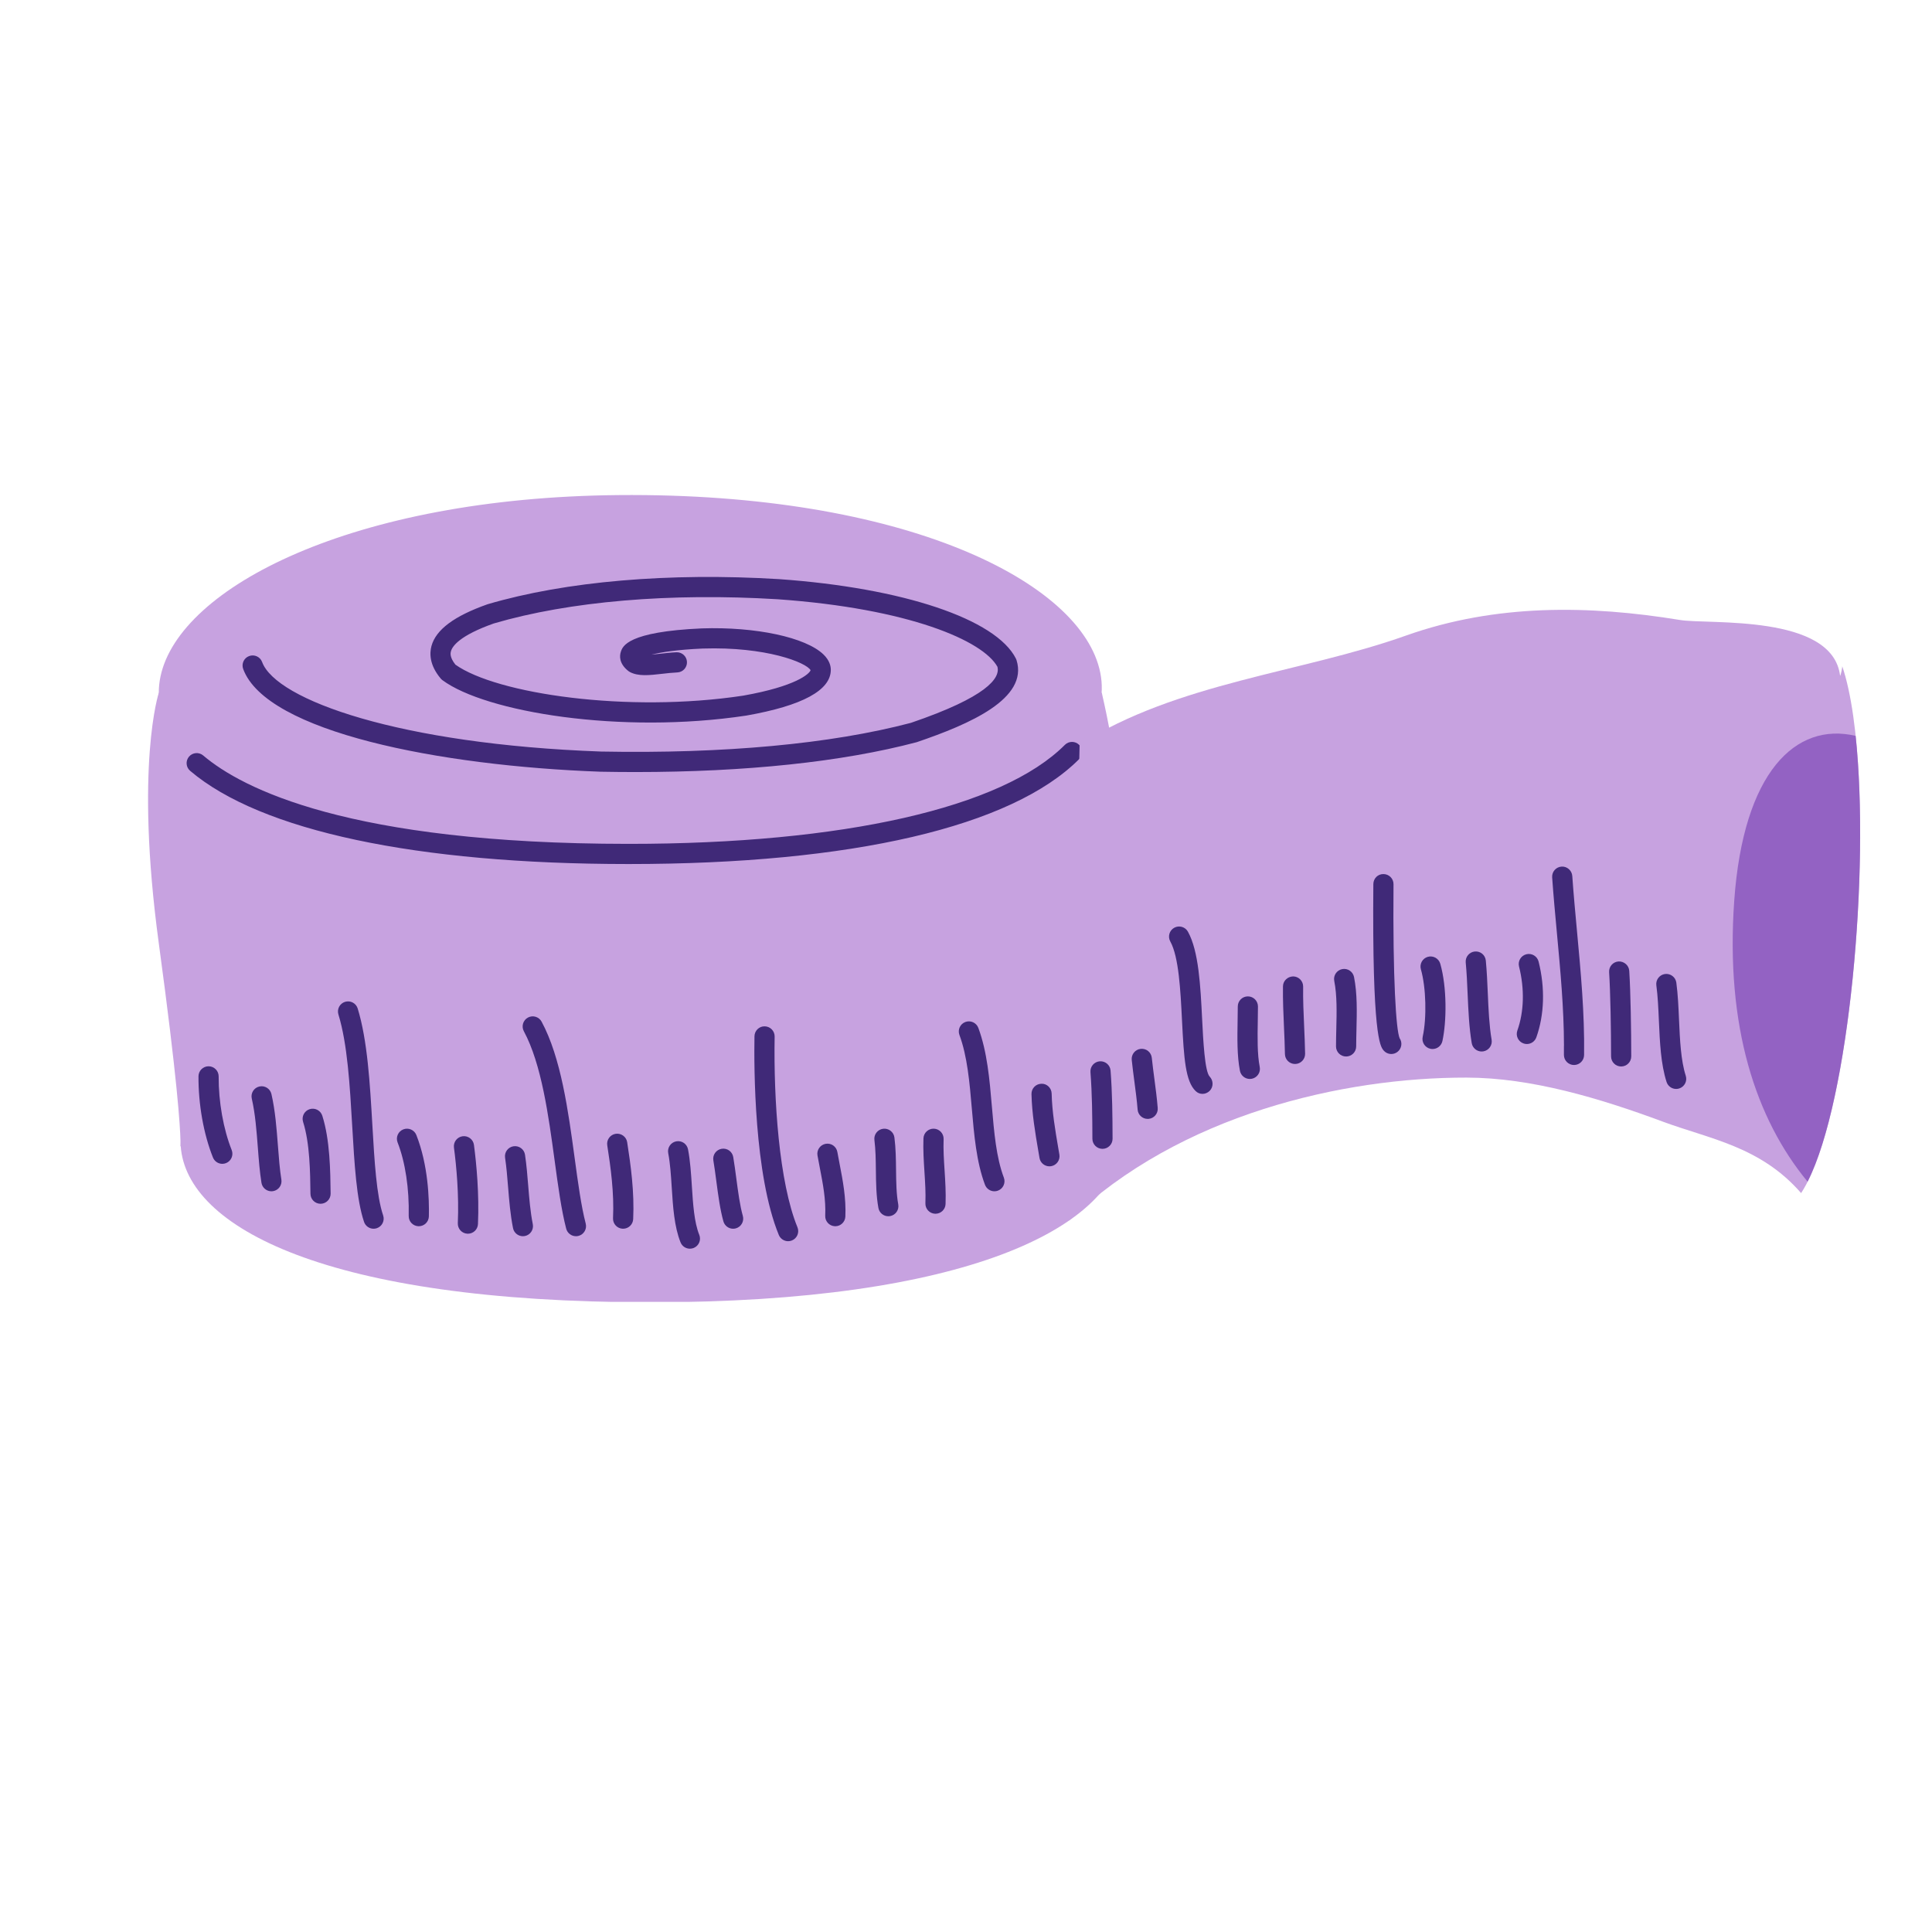 <?xml version="1.0" encoding="UTF-8"?> <svg xmlns="http://www.w3.org/2000/svg" xmlns:xlink="http://www.w3.org/1999/xlink" width="1080" zoomAndPan="magnify" viewBox="0 0 810 810" height="1080" preserveAspectRatio="xMidYMid meet" version="1.0"><defs><clipPath id="b519c6fadc"><path d="M 62 290 L 475 290 L 475 545.809 L 62 545.809 Z M 62 290 " clip-rule="nonzero"></path></clipPath></defs><g clip-path="url(#b519c6fadc)"><path fill="#c7a2e0" d="M 461.938 290.465 L 66.578 290.465 C 66.578 290.465 56.449 320.918 66.578 395.508 C 74.344 452.68 75.527 472.168 75.66 478.16 C 75.652 478.426 75.664 478.691 75.668 478.957 C 75.676 480.16 75.637 480.574 75.637 480.574 L 75.766 480.574 C 78.242 514.621 137.027 545.941 272.383 545.992 C 405.18 546.043 466.137 514.676 470.719 480.574 C 470.719 480.574 484.715 390.238 461.938 290.465 Z M 461.938 290.465 " fill-opacity="1" fill-rule="nonzero"></path></g><path fill="#c7a2e0" d="M 259.254 207.566 C 36.641 209.629 -31.336 357.914 263.316 358.023 C 556.305 358.133 499.609 205.332 259.254 207.566 Z M 259.254 207.566 " fill-opacity="1" fill-rule="nonzero"></path><path fill="#402978" d="M 263.629 362.25 C 263.52 362.25 263.422 362.25 263.316 362.25 C 174.547 362.219 109.344 348.344 79.727 323.184 C 77.945 321.672 77.73 319.004 79.242 317.227 C 80.754 315.449 83.426 315.23 85.199 316.742 C 101.469 330.562 146.246 353.75 263.32 353.797 C 263.418 353.797 263.52 353.797 263.621 353.797 C 353.531 353.797 420.16 338.672 446.449 312.289 C 448.098 310.637 450.773 310.633 452.43 312.281 C 454.082 313.926 454.09 316.605 452.441 318.258 C 424.164 346.629 357.109 362.25 263.629 362.25 Z M 263.629 362.25 " fill-opacity="1" fill-rule="nonzero"></path><path fill="#402978" d="M 266.438 323.684 C 261.613 323.684 256.727 323.637 251.781 323.543 C 184.172 321.105 111.676 306.844 101.957 280.48 C 101.148 278.289 102.27 275.855 104.465 275.051 C 106.656 274.25 109.09 275.367 109.895 277.559 C 115.762 293.48 167.566 312.043 252.016 315.09 C 303.449 316.062 348.398 311.902 381.895 303.062 C 413.805 292.184 419.359 284.336 418.195 279.582 C 412.176 268.578 380.98 255.121 326.059 251.242 C 280.977 248.488 238.699 252.09 207.043 261.379 C 192.793 266.418 189.656 270.859 189.055 273.059 C 188.891 273.664 188.398 275.465 190.938 278.66 C 208.129 290.887 262.934 299.012 311.539 291.66 C 333.879 287.719 339.434 282.422 339.84 280.98 C 338.051 277.762 321.156 271.035 294.574 271.906 C 283.934 272.375 277.172 273.445 273.117 274.465 C 274.316 274.363 275.551 274.223 276.645 274.098 C 278.883 273.84 281.195 273.574 283.602 273.469 C 283.664 273.469 283.73 273.465 283.793 273.465 C 286.039 273.465 287.914 275.238 288.012 277.508 C 288.117 279.844 286.309 281.816 283.977 281.918 C 281.863 282.012 279.699 282.258 277.605 282.496 C 272.262 283.109 267.645 283.637 264.078 281.742 C 263.848 281.621 263.629 281.48 263.426 281.32 C 259.449 278.164 259.75 274.934 260.285 273.285 C 261.031 270.977 263.023 264.836 294.246 263.457 C 316.879 262.699 337.824 267.207 345.25 274.391 C 347.789 276.848 348.32 279.246 348.32 280.824 C 348.32 289.41 336.406 295.863 312.906 300.008 C 260.301 307.965 203.574 298.562 185.492 285.16 C 185.227 284.965 184.984 284.738 184.773 284.484 C 180.031 278.84 180.051 273.945 180.898 270.832 C 182.77 263.98 190.438 258.27 204.336 253.363 C 204.406 253.34 204.477 253.316 204.551 253.293 C 237.137 243.715 280.488 239.988 326.613 242.805 C 378.609 246.473 417.57 259.543 425.918 276.102 C 426.023 276.309 426.105 276.52 426.176 276.738 C 431.258 292.898 406.562 303.598 384.48 311.117 C 384.387 311.148 384.293 311.176 384.199 311.199 C 353.176 319.406 312.695 323.684 266.438 323.684 Z M 266.438 323.684 " fill-opacity="1" fill-rule="nonzero"></path><path fill="#c7a2e0" d="M 772.34 279.234 C 772.531 279.375 771.789 282.973 771.48 283.359 C 768.32 257.242 716.344 261.898 704.359 259.934 C 666.363 253.711 627.215 253.062 589.434 266.48 C 545.32 282.148 493.836 286.086 452.633 312.082 L 448.219 511.711 C 494.699 467.203 563.137 451.711 614.875 451.789 C 641.969 451.832 670.625 460.414 697.098 470.238 C 716.805 477.547 738.094 480.609 755.125 500.211 C 778.285 464.898 787.777 324.438 772.34 279.234 Z M 772.34 279.234 " fill-opacity="1" fill-rule="nonzero"></path><path fill="#9362c3" d="M 777.98 308.52 C 752.828 302.605 730.902 323.664 727.082 377.664 C 723.352 430.426 736.117 469.094 757.836 495.418 C 775.359 460.898 783.961 365.102 777.98 308.52 Z M 777.98 308.52 " fill-opacity="1" fill-rule="nonzero"></path><path fill="#402978" d="M 93.207 487.941 C 91.527 487.941 89.938 486.934 89.277 485.277 C 85.363 475.457 83.152 463.051 83.215 451.25 C 83.227 448.922 85.117 447.043 87.445 447.043 C 87.453 447.043 87.457 447.043 87.469 447.043 C 89.801 447.059 91.684 448.961 91.672 451.297 C 91.613 461.895 93.656 473.426 97.133 482.145 C 97.996 484.316 96.941 486.773 94.773 487.641 C 94.262 487.844 93.73 487.941 93.207 487.941 Z M 93.207 487.941 " fill-opacity="1" fill-rule="nonzero"></path><path fill="#402978" d="M 113.789 499.453 C 111.754 499.453 109.957 497.973 109.621 495.895 C 108.875 491.246 108.496 486.285 108.094 481.031 C 107.562 474.094 107.016 466.922 105.559 460.59 C 105.035 458.316 106.453 456.047 108.73 455.523 C 111.008 454.996 113.277 456.418 113.801 458.695 C 115.398 465.648 115.969 473.141 116.523 480.387 C 116.914 485.461 117.277 490.254 117.969 494.551 C 118.344 496.859 116.773 499.027 114.469 499.398 C 114.242 499.434 114.016 499.453 113.789 499.453 Z M 113.789 499.453 " fill-opacity="1" fill-rule="nonzero"></path><path fill="#402978" d="M 134.391 504.684 C 132.074 504.684 130.191 502.824 130.16 500.504 C 130.055 491.539 129.906 479.258 127.066 470.34 C 126.363 468.113 127.59 465.738 129.816 465.027 C 132.047 464.32 134.422 465.551 135.129 467.777 C 138.344 477.895 138.504 490.906 138.617 500.402 C 138.648 502.738 136.777 504.652 134.441 504.684 C 134.422 504.684 134.406 504.684 134.391 504.684 Z M 134.391 504.684 " fill-opacity="1" fill-rule="nonzero"></path><path fill="#402978" d="M 156.629 515.152 C 154.863 515.152 153.219 514.039 152.625 512.277 C 149.453 502.895 148.59 487.961 147.672 472.148 C 146.688 455.199 145.676 437.668 141.879 425.305 C 141.195 423.07 142.449 420.707 144.68 420.02 C 146.91 419.332 149.281 420.59 149.965 422.82 C 154.059 436.164 155.105 454.207 156.113 471.66 C 156.996 486.887 157.832 501.27 160.633 509.57 C 161.383 511.781 160.195 514.184 157.98 514.93 C 157.535 515.078 157.078 515.152 156.629 515.152 Z M 156.629 515.152 " fill-opacity="1" fill-rule="nonzero"></path><path fill="#402978" d="M 175.578 514.102 C 175.547 514.102 175.516 514.102 175.48 514.102 C 173.145 514.047 171.297 512.113 171.352 509.777 C 171.609 498.398 169.914 487.176 166.695 478.98 C 165.84 476.809 166.91 474.352 169.086 473.5 C 171.262 472.648 173.711 473.715 174.566 475.887 C 179.52 488.484 179.977 502.652 179.805 509.973 C 179.754 512.273 177.871 514.102 175.578 514.102 Z M 175.578 514.102 " fill-opacity="1" fill-rule="nonzero"></path><path fill="#402978" d="M 196.172 517.242 C 196.109 517.242 196.043 517.242 195.984 517.238 C 193.648 517.137 191.84 515.164 191.941 512.828 C 192.465 500.824 191.352 488.957 190.324 481.117 C 190.023 478.805 191.656 476.68 193.969 476.379 C 196.266 476.07 198.41 477.707 198.711 480.023 C 199.781 488.195 200.941 500.582 200.391 513.195 C 200.293 515.469 198.422 517.242 196.172 517.242 Z M 196.172 517.242 " fill-opacity="1" fill-rule="nonzero"></path><path fill="#402978" d="M 219.23 518.289 C 217.254 518.289 215.488 516.898 215.086 514.887 C 213.953 509.203 213.48 503.371 213.023 497.73 C 212.676 493.441 212.352 489.387 211.754 485.379 C 211.41 483.07 213.004 480.918 215.316 480.578 C 217.609 480.238 219.773 481.828 220.117 484.141 C 220.754 488.426 221.109 492.809 221.453 497.051 C 221.887 502.449 222.34 508.031 223.375 513.234 C 223.836 515.523 222.348 517.754 220.059 518.211 C 219.781 518.262 219.504 518.289 219.23 518.289 Z M 219.23 518.289 " fill-opacity="1" fill-rule="nonzero"></path><path fill="#402978" d="M 241.469 518.289 C 239.59 518.289 237.875 517.027 237.379 515.125 C 235.348 507.32 233.984 497.266 232.539 486.621 C 229.957 467.633 227.035 446.113 219.625 432.348 C 218.52 430.293 219.285 427.727 221.344 426.617 C 223.398 425.508 225.961 426.281 227.07 428.336 C 235.215 443.457 238.242 465.785 240.922 485.484 C 242.332 495.871 243.664 505.684 245.566 513 C 246.152 515.262 244.797 517.57 242.539 518.156 C 242.18 518.246 241.82 518.289 241.469 518.289 Z M 241.469 518.289 " fill-opacity="1" fill-rule="nonzero"></path><path fill="#402978" d="M 261.242 515.148 C 261.176 515.148 261.105 515.148 261.035 515.145 C 258.703 515.035 256.902 513.051 257.016 510.723 C 257.523 500.125 256.031 489.402 254.594 480.18 C 254.23 477.875 255.809 475.711 258.117 475.352 C 260.402 475.004 262.586 476.566 262.945 478.875 C 264.449 488.508 266.008 499.738 265.465 511.125 C 265.355 513.391 263.484 515.148 261.242 515.148 Z M 261.242 515.148 " fill-opacity="1" fill-rule="nonzero"></path><path fill="#402978" d="M 289.25 523.523 C 287.574 523.523 285.988 522.523 285.328 520.875 C 282.684 514.316 282.148 505.977 281.633 497.914 C 281.301 492.703 280.984 487.785 280.152 483.469 C 279.711 481.176 281.211 478.957 283.504 478.516 C 285.805 478.07 288.012 479.574 288.457 481.867 C 289.391 486.711 289.738 492.133 290.074 497.371 C 290.547 504.77 291.039 512.418 293.172 517.711 C 294.047 519.879 293 522.34 290.832 523.215 C 290.312 523.422 289.777 523.523 289.25 523.523 Z M 289.25 523.523 " fill-opacity="1" fill-rule="nonzero"></path><path fill="#402978" d="M 307.363 515.152 C 305.523 515.152 303.828 513.941 303.297 512.082 C 301.918 507.223 301.105 501.109 300.324 495.199 C 299.918 492.125 299.535 489.223 299.078 486.508 C 298.691 484.203 300.246 482.023 302.547 481.637 C 304.879 481.25 307.031 482.805 307.418 485.109 C 307.898 487.969 308.312 491.082 308.707 494.09 C 309.449 499.699 310.219 505.5 311.434 509.766 C 312.074 512.012 310.773 514.352 308.523 514.992 C 308.141 515.098 307.75 515.152 307.363 515.152 Z M 307.363 515.152 " fill-opacity="1" fill-rule="nonzero"></path><path fill="#402978" d="M 330.434 520.383 C 328.77 520.383 327.191 519.395 326.516 517.758 C 316.156 492.523 316.09 447.613 316.316 434.453 C 316.359 432.117 318.285 430.227 320.617 430.297 C 322.953 430.336 324.812 432.266 324.773 434.598 C 324.32 460.879 326.594 495.684 334.34 514.547 C 335.227 516.707 334.195 519.176 332.035 520.062 C 331.508 520.281 330.965 520.383 330.434 520.383 Z M 330.434 520.383 " fill-opacity="1" fill-rule="nonzero"></path><path fill="#402978" d="M 350.203 514.102 C 350.137 514.102 350.074 514.102 350.008 514.098 C 347.672 513.992 345.871 512.016 345.977 509.684 C 346.285 502.918 345.027 496.41 343.695 489.523 C 343.367 487.832 343.043 486.141 342.742 484.453 C 342.332 482.156 343.863 479.961 346.16 479.551 C 348.473 479.137 350.656 480.672 351.066 482.969 C 351.363 484.617 351.68 486.27 351.996 487.918 C 353.363 494.992 354.773 502.301 354.422 510.066 C 354.32 512.332 352.453 514.102 350.203 514.102 Z M 350.203 514.102 " fill-opacity="1" fill-rule="nonzero"></path><path fill="#402978" d="M 372.434 509.918 C 370.43 509.918 368.652 508.492 368.277 506.449 C 367.34 501.34 367.277 495.875 367.215 490.586 C 367.168 486.348 367.113 481.965 366.602 477.973 C 366.301 475.656 367.938 473.539 370.254 473.242 C 372.555 472.945 374.691 474.574 374.988 476.895 C 375.566 481.375 375.621 486.012 375.672 490.492 C 375.73 495.652 375.789 500.527 376.594 504.93 C 377.016 507.227 375.496 509.43 373.199 509.852 C 372.941 509.895 372.684 509.918 372.434 509.918 Z M 372.434 509.918 " fill-opacity="1" fill-rule="nonzero"></path><path fill="#402978" d="M 392.207 508.867 C 392.156 508.867 392.098 508.867 392.047 508.867 C 389.711 508.777 387.891 506.812 387.98 504.48 C 388.148 500.094 387.871 495.801 387.578 491.246 C 387.285 486.727 386.984 482.047 387.16 477.277 C 387.246 474.941 389.203 473.129 391.539 473.207 C 393.875 473.293 395.695 475.254 395.613 477.586 C 395.453 481.93 395.727 486.191 396.02 490.703 C 396.312 495.266 396.617 499.984 396.43 504.805 C 396.344 507.082 394.469 508.867 392.207 508.867 Z M 392.207 508.867 " fill-opacity="1" fill-rule="nonzero"></path><path fill="#402978" d="M 416.914 499.453 C 415.207 499.453 413.598 498.406 412.957 496.715 C 409.363 487.188 408.383 475.734 407.434 464.656 C 406.512 453.93 405.562 442.836 402.246 433.906 C 401.434 431.715 402.551 429.281 404.738 428.473 C 406.922 427.66 409.359 428.773 410.176 430.965 C 413.891 440.969 414.891 452.645 415.855 463.938 C 416.797 474.922 417.688 485.297 420.871 493.73 C 421.695 495.914 420.59 498.355 418.406 499.18 C 417.914 499.367 417.41 499.453 416.914 499.453 Z M 416.914 499.453 " fill-opacity="1" fill-rule="nonzero"></path><path fill="#402978" d="M 439.977 488.988 C 437.949 488.988 436.16 487.527 435.812 485.461 L 435.352 482.754 C 434.02 474.934 432.641 466.844 432.457 458.691 C 432.406 456.355 434.258 454.422 436.594 454.371 C 438.926 454.246 440.863 456.172 440.914 458.504 C 441.078 466.039 442.406 473.812 443.688 481.332 L 444.152 484.059 C 444.539 486.359 442.988 488.543 440.684 488.93 C 440.449 488.969 440.207 488.988 439.977 488.988 Z M 439.977 488.988 " fill-opacity="1" fill-rule="nonzero"></path><path fill="#402978" d="M 462.223 481.66 C 459.891 481.66 458 479.773 457.992 477.445 C 457.965 467.98 457.879 458.723 457.18 449.496 C 457 447.168 458.746 445.137 461.074 444.961 C 463.406 444.789 465.434 446.527 465.613 448.855 C 466.336 458.363 466.422 467.789 466.449 477.418 C 466.457 479.754 464.566 481.652 462.234 481.66 C 462.23 481.66 462.227 481.66 462.223 481.66 Z M 462.223 481.66 " fill-opacity="1" fill-rule="nonzero"></path><path fill="#402978" d="M 481.16 469.102 C 478.98 469.102 477.129 467.426 476.953 465.215 C 476.641 461.312 476.105 457.277 475.59 453.379 C 475.191 450.363 474.793 447.359 474.488 444.379 C 474.25 442.059 475.938 439.977 478.258 439.738 C 480.617 439.5 482.66 441.191 482.898 443.512 C 483.199 446.41 483.586 449.336 483.973 452.273 C 484.504 456.277 485.051 460.422 485.379 464.539 C 485.566 466.867 483.836 468.906 481.504 469.094 C 481.391 469.098 481.277 469.102 481.16 469.102 Z M 481.16 469.102 " fill-opacity="1" fill-rule="nonzero"></path><path fill="#402978" d="M 504.148 458.613 C 503.129 458.613 502.113 458.238 501.309 457.469 C 497.035 453.379 496.371 443.996 495.559 427.762 C 494.934 415.293 494.227 401.156 490.652 394.719 C 489.516 392.68 490.254 390.102 492.293 388.969 C 494.336 387.836 496.91 388.574 498.043 390.609 C 502.578 398.77 503.301 413.293 504.004 427.336 C 504.438 436.051 505.098 449.223 507.156 451.359 C 508.758 453.02 508.793 455.707 507.168 457.34 C 506.328 458.18 505.234 458.613 504.148 458.613 Z M 504.148 458.613 " fill-opacity="1" fill-rule="nonzero"></path><path fill="#402978" d="M 523.996 452.359 C 522.016 452.359 520.25 450.961 519.852 448.945 C 518.617 442.691 518.75 435.254 518.871 428.062 C 518.91 425.988 518.945 423.941 518.945 421.969 C 518.945 419.633 520.84 417.738 523.172 417.738 C 525.508 417.738 527.402 419.633 527.402 421.969 C 527.402 423.988 527.363 426.086 527.328 428.207 C 527.211 434.961 527.09 441.941 528.148 447.316 C 528.602 449.605 527.105 451.828 524.816 452.281 C 524.539 452.332 524.266 452.359 523.996 452.359 Z M 523.996 452.359 " fill-opacity="1" fill-rule="nonzero"></path><path fill="#402978" d="M 542.941 446.078 C 540.637 446.078 538.754 444.23 538.715 441.922 C 538.652 438.137 538.48 434.285 538.312 430.559 C 538.066 425.023 537.809 419.301 537.891 413.535 C 537.926 411.199 539.828 409.418 542.18 409.367 C 544.512 409.402 546.379 411.32 546.348 413.656 C 546.27 419.172 546.52 424.77 546.762 430.18 C 546.93 433.965 547.105 437.879 547.172 441.781 C 547.211 444.113 545.348 446.039 543.012 446.078 C 542.992 446.078 542.965 446.078 542.941 446.078 Z M 542.941 446.078 " fill-opacity="1" fill-rule="nonzero"></path><path fill="#402978" d="M 564.359 442.941 C 562.023 442.941 560.129 441.047 560.129 438.711 C 560.129 436.336 560.191 433.887 560.25 431.41 C 560.418 424.465 560.59 417.281 559.395 411.285 C 558.934 408.996 560.418 406.77 562.707 406.309 C 565 405.844 567.227 407.336 567.684 409.625 C 569.07 416.543 568.883 424.203 568.703 431.613 C 568.648 434.02 568.586 436.402 568.586 438.711 C 568.586 441.047 566.691 442.941 564.359 442.941 Z M 564.359 442.941 " fill-opacity="1" fill-rule="nonzero"></path><path fill="#402978" d="M 583.309 441.895 C 582.039 441.895 580.785 441.324 579.949 440.238 C 578.664 438.559 575.242 434.094 575.781 370.652 C 575.801 368.312 577.645 366.414 580.043 366.457 C 582.379 366.477 584.258 368.387 584.238 370.723 C 583.898 410.426 585.324 431.945 586.801 435.281 C 588.059 437.125 587.668 439.648 585.879 441.02 C 585.109 441.609 584.207 441.895 583.309 441.895 Z M 583.309 441.895 " fill-opacity="1" fill-rule="nonzero"></path><path fill="#402978" d="M 600.605 439.805 C 600.305 439.805 600 439.77 599.695 439.703 C 597.414 439.203 595.969 436.945 596.473 434.664 C 598.227 426.68 597.887 413.992 595.715 406.383 C 595.074 404.141 596.375 401.797 598.621 401.156 C 600.852 400.52 603.203 401.816 603.848 404.062 C 606.68 413.98 606.523 428.332 604.734 436.48 C 604.297 438.457 602.547 439.805 600.605 439.805 Z M 600.605 439.805 " fill-opacity="1" fill-rule="nonzero"></path><path fill="#402978" d="M 621.191 440.848 C 619.168 440.848 617.379 439.387 617.027 437.324 C 615.922 430.809 615.613 423.68 615.312 416.789 C 615.121 412.359 614.922 407.785 614.512 403.535 C 614.293 401.215 615.992 399.145 618.316 398.922 C 620.691 398.703 622.707 400.402 622.934 402.723 C 623.363 407.191 623.57 411.887 623.766 416.422 C 624.051 423.055 624.348 429.918 625.367 435.91 C 625.758 438.211 624.207 440.395 621.906 440.785 C 621.664 440.828 621.426 440.848 621.191 440.848 Z M 621.191 440.848 " fill-opacity="1" fill-rule="nonzero"></path><path fill="#402978" d="M 640.141 437.711 C 639.668 437.711 639.191 437.629 638.723 437.461 C 636.52 436.68 635.371 434.258 636.156 432.062 C 638.973 424.148 639.223 414.613 636.863 405.207 C 636.293 402.945 637.668 400.645 639.934 400.078 C 642.188 399.508 644.492 400.883 645.062 403.148 C 647.832 414.152 647.496 425.43 644.121 434.898 C 643.504 436.629 641.879 437.711 640.141 437.711 Z M 640.141 437.711 " fill-opacity="1" fill-rule="nonzero"></path><path fill="#402978" d="M 659.91 446.508 C 657.574 446.508 655.68 444.613 655.68 442.277 L 655.68 438.711 C 655.68 438.566 655.688 438.426 655.703 438.281 C 655.672 422.688 654.191 406.762 652.754 391.316 C 652.035 383.605 651.297 375.633 650.75 367.844 C 650.586 365.512 652.34 363.492 654.672 363.328 C 656.941 363.152 659.02 364.922 659.184 367.25 C 659.727 374.945 660.461 382.871 661.172 390.531 C 662.746 407.426 664.371 424.891 664.137 442.051 L 664.137 442.277 C 664.137 444.613 662.246 446.508 659.91 446.508 Z M 659.91 446.508 " fill-opacity="1" fill-rule="nonzero"></path><path fill="#402978" d="M 679.676 447.125 C 677.34 447.125 675.449 445.23 675.449 442.895 C 675.453 431.723 675.172 416.008 674.633 407.59 C 674.484 405.258 676.25 403.25 678.582 403.098 C 680.887 402.984 682.922 404.719 683.07 407.047 C 683.648 416.047 683.91 431.938 683.906 442.898 C 683.906 445.234 682.012 447.125 679.676 447.125 Z M 679.676 447.125 " fill-opacity="1" fill-rule="nonzero"></path><path fill="#402978" d="M 702.738 456.547 C 700.949 456.547 699.285 455.398 698.711 453.605 C 696.293 446.051 695.891 436.883 695.5 428.02 C 695.27 422.715 695.047 417.707 694.43 413.113 C 694.121 410.797 695.746 408.668 698.059 408.355 C 700.367 408.055 702.504 409.672 702.812 411.984 C 703.477 416.957 703.719 422.391 703.945 427.645 C 704.312 435.957 704.691 444.547 706.762 451.023 C 707.477 453.246 706.25 455.629 704.027 456.34 C 703.598 456.48 703.164 456.547 702.738 456.547 Z M 702.738 456.547 " fill-opacity="1" fill-rule="nonzero"></path></svg> 